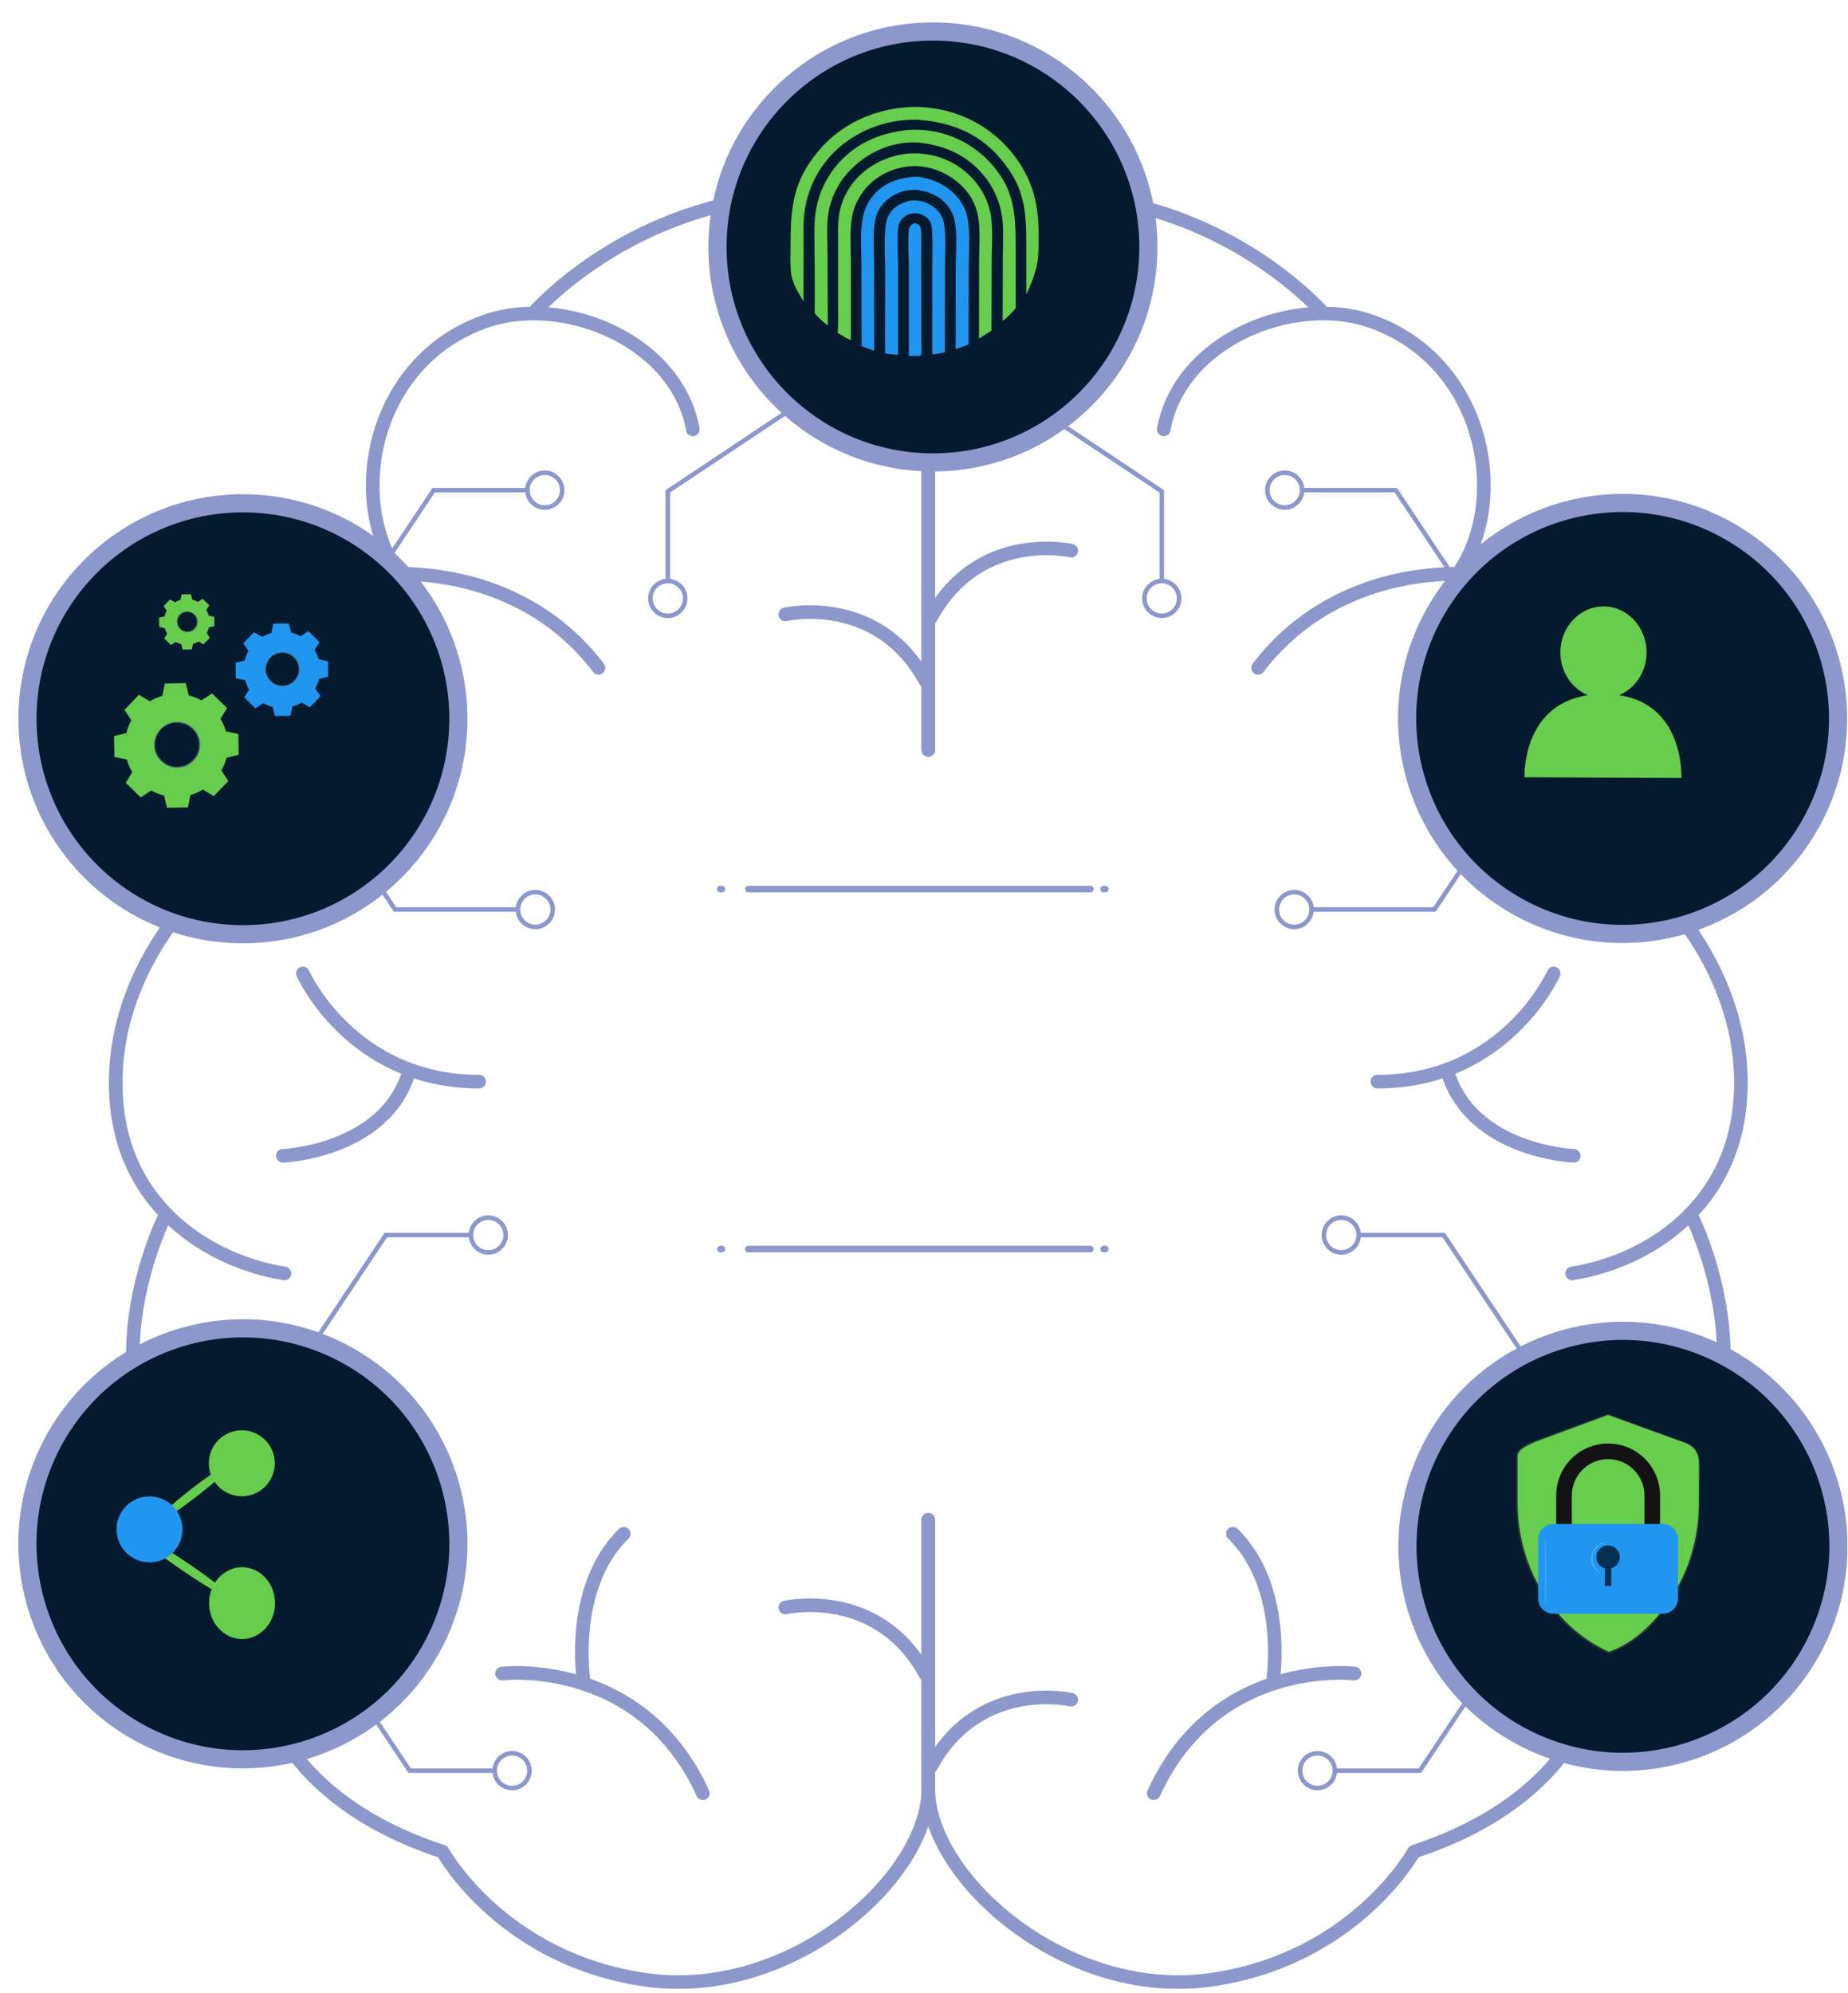 <svg width="395" height="426" viewBox="0 0 395 426" fill="none" xmlns="http://www.w3.org/2000/svg">
<g clip-path="url(#clip0_1292_16963)">
<path d="M116.508 206.688H119.282V220.561H116.508V206.688Z" fill="white"/>
<path d="M122.164 219.678C121.388 218.892 121 217.748 121 216.234V214.896C121 213.411 121.369 212.267 122.096 211.471C122.824 210.676 123.862 210.278 125.21 210.278H125.598C126.695 210.278 127.529 210.637 128.101 211.345L127.985 209.929V206.688H130.662V216.234C130.662 217.748 130.274 218.892 129.498 219.678C128.722 220.464 127.568 220.852 126.025 220.852H125.637C124.095 220.852 122.94 220.464 122.164 219.678ZM125.676 218.369H126.006C127.325 218.369 127.985 217.68 127.985 216.293V214.837C127.985 213.47 127.325 212.781 126.006 212.781H125.676C124.357 212.781 123.697 213.47 123.697 214.837V216.293C123.697 217.68 124.357 218.369 125.676 218.369Z" fill="white"/>
<path d="M133.035 219.679C132.259 218.893 131.871 217.748 131.871 216.235V214.896C131.871 213.383 132.259 212.238 133.035 211.452C133.811 210.666 134.966 210.278 136.508 210.278H136.722C138.264 210.278 139.419 210.666 140.195 211.452C140.971 212.238 141.359 213.383 141.359 214.896V216.584H134.529C134.568 217.865 135.218 218.505 136.489 218.505H136.741C137.207 218.505 137.585 218.427 137.876 218.262C138.167 218.097 138.381 217.855 138.526 217.515H141.262C140.845 219.737 139.331 220.852 136.722 220.852H136.508C134.966 220.852 133.811 220.464 133.035 219.679ZM138.739 214.605C138.73 213.936 138.555 213.431 138.225 213.111C137.895 212.791 137.41 212.626 136.76 212.626H136.489C135.839 212.626 135.354 212.791 135.034 213.111C134.714 213.431 134.539 213.936 134.529 214.605H138.739Z" fill="white"/>
<path d="M147.068 210.278H147.475C150.454 210.278 151.938 211.782 151.938 214.78V220.561H149.26V214.818C149.26 213.509 148.63 212.859 147.378 212.859H147.165C145.914 212.859 145.283 213.509 145.283 214.818V220.561H142.605V214.78C142.605 211.782 144.09 210.278 147.068 210.278Z" fill="white"/>
<path d="M156.01 208.396V210.57H158.784V212.956H156.01V216.351C156.01 217.06 156.194 217.545 156.572 217.787C156.951 218.03 157.465 218.156 158.124 218.156H158.997V220.562H157.698C154.787 220.562 153.332 219.213 153.332 216.526V208.396H156.01Z" fill="white"/>
<path d="M160.047 206.611H162.724V209.211H160.047V206.611ZM160.047 210.569H162.724V220.561H160.047V210.569Z" fill="white"/>
<path d="M166.838 208.396V210.57H169.612V212.956H166.838V216.351C166.838 217.06 167.022 217.545 167.4 217.787C167.779 218.03 168.293 218.156 168.952 218.156H169.826V220.562H168.526C165.615 220.562 164.16 219.213 164.16 216.526V208.396H166.838Z" fill="white"/>
<path d="M170.932 222.308H172.29C172.96 222.308 173.484 221.929 173.862 221.163L174.308 220.173L170.137 210.569H173.086L174.793 214.702L175.725 217.302L176.675 214.702L178.363 210.569H181.312L176.966 220.561C176.607 221.425 176.239 222.152 175.87 222.744C175.501 223.336 175.036 223.811 174.483 224.18C173.93 224.549 173.251 224.733 172.465 224.733H170.932V222.308Z" fill="white"/>
<path d="M186.008 216.798C185.998 216.682 185.988 216.478 185.988 216.197H188.821C188.821 216.973 189.034 217.506 189.471 217.787C189.908 218.069 190.577 218.214 191.479 218.214H192.178C192.963 218.214 193.545 218.079 193.914 217.817C194.283 217.555 194.467 217.186 194.467 216.72C194.467 216.294 194.331 215.964 194.06 215.731C193.788 215.498 193.371 215.314 192.798 215.188L190.102 214.547C189.209 214.344 188.501 214.12 187.977 213.897C187.453 213.674 187.007 213.296 186.638 212.772C186.27 212.248 186.085 211.511 186.085 210.55C186.085 209.231 186.522 208.213 187.395 207.485C188.268 206.757 189.597 206.398 191.382 206.398H191.751C193.41 206.398 194.661 206.738 195.524 207.417C196.388 208.096 196.873 209.105 196.989 210.434C196.999 210.56 197.009 210.774 197.009 211.055H194.176C194.176 210.279 193.972 209.745 193.575 209.445C193.177 209.144 192.517 208.998 191.595 208.998H191.266C189.704 208.998 188.918 209.493 188.918 210.492C188.918 210.919 189.064 211.249 189.345 211.482C189.626 211.715 190.034 211.899 190.567 212.025L193.245 212.704C194.127 212.927 194.836 213.15 195.369 213.383C195.903 213.616 196.359 213.994 196.737 214.528C197.115 215.061 197.3 215.779 197.3 216.701C197.3 217.982 196.853 218.99 195.951 219.737C195.049 220.484 193.739 220.853 192.003 220.853H191.266C187.996 220.853 186.24 219.505 186.008 216.798Z" fill="white"/>
<path d="M199.375 219.679C198.599 218.893 198.211 217.748 198.211 216.235V214.896C198.211 213.383 198.599 212.238 199.375 211.452C200.151 210.666 201.306 210.278 202.848 210.278H203.061C204.604 210.278 205.758 210.666 206.534 211.452C207.311 212.238 207.699 213.383 207.699 214.896V216.584H200.869C200.908 217.865 201.558 218.505 202.829 218.505H203.081C203.547 218.505 203.925 218.427 204.216 218.262C204.507 218.097 204.72 217.855 204.866 217.515H207.602C207.184 219.737 205.671 220.852 203.061 220.852H202.848C201.306 220.852 200.151 220.464 199.375 219.679ZM205.079 214.605C205.07 213.936 204.895 213.431 204.565 213.111C204.235 212.791 203.75 212.626 203.1 212.626H202.829C202.179 212.626 201.694 212.791 201.373 213.111C201.053 213.431 200.879 213.936 200.869 214.605H205.079Z" fill="white"/>
<path d="M209.93 219.679C209.154 218.893 208.766 217.748 208.766 216.235V214.896C208.766 213.383 209.154 212.238 209.93 211.452C210.706 210.666 211.851 210.278 213.364 210.278H213.636C215.081 210.278 216.197 210.647 216.963 211.375C217.729 212.102 218.147 213.169 218.214 214.566H215.518C215.411 213.373 214.771 212.781 213.597 212.781H213.383C212.103 212.781 211.463 213.47 211.463 214.838V216.293C211.463 217.68 212.103 218.369 213.383 218.369H213.597C214.266 218.369 214.751 218.185 215.052 217.826C215.353 217.467 215.498 217.04 215.498 216.565H218.214C218.147 217.962 217.729 219.029 216.963 219.756C216.197 220.484 215.081 220.852 213.636 220.852H213.364C211.851 220.852 210.706 220.464 209.93 219.679Z" fill="white"/>
<path d="M219.398 216.351V210.569H222.076V216.312C222.076 217.622 222.677 218.272 223.88 218.272H224.094C225.297 218.272 225.898 217.622 225.898 216.312V210.569H228.576V216.351C228.576 219.349 227.072 220.852 224.074 220.852H223.9C220.902 220.852 219.398 219.349 219.398 216.351Z" fill="white"/>
<path d="M236.104 213.072H234.629C234.057 213.072 233.591 213.276 233.213 213.674C232.834 214.071 232.65 214.595 232.65 215.226V220.561H229.973V214.954C229.973 213.518 230.37 212.432 231.166 211.685C231.961 210.938 233.096 210.569 234.571 210.569H236.104V213.072Z" fill="white"/>
<path d="M237.266 206.611H239.943V209.211H237.266V206.611ZM237.266 210.569H239.943V220.561H237.266V210.569Z" fill="white"/>
<path d="M244.06 208.396V210.57H246.835V212.956H244.06V216.351C244.06 217.06 244.245 217.545 244.623 217.787C245.001 218.03 245.515 218.156 246.175 218.156H247.048V220.562H245.748C242.838 220.562 241.383 219.213 241.383 216.526V208.396H244.06Z" fill="white"/>
<path d="M248.151 222.308H249.509C250.178 222.308 250.702 221.929 251.081 221.163L251.527 220.173L247.355 210.569H250.305L252.012 214.702L252.943 217.302L253.894 214.702L255.582 210.569H258.531L254.185 220.561C253.826 221.425 253.457 222.152 253.089 222.744C252.72 223.336 252.255 223.811 251.702 224.18C251.149 224.549 250.47 224.733 249.684 224.733H248.151V222.308Z" fill="white"/>
<path d="M264.878 220.319C264.247 219.979 263.762 219.504 263.422 218.912C263.083 218.321 262.918 217.641 262.918 216.894V216.293C262.918 215.633 263.102 215.022 263.461 214.469C263.82 213.916 264.296 213.509 264.878 213.266C264.451 212.966 264.102 212.587 263.84 212.112C263.578 211.637 263.442 211.113 263.442 210.531V210.007C263.442 208.872 263.81 207.969 264.548 207.31C265.285 206.65 266.284 206.32 267.555 206.32H268.7C269.427 206.32 270.087 206.466 270.679 206.747C271.271 207.028 271.746 207.436 272.085 207.969C272.425 208.503 272.6 209.124 272.6 209.852H269.845C269.757 209.551 269.592 209.308 269.369 209.124C269.146 208.94 268.777 208.843 268.273 208.843H267.827C267.254 208.843 266.837 208.959 266.566 209.202C266.294 209.444 266.158 209.813 266.158 210.317V210.763C266.158 211.763 266.711 212.257 267.807 212.257H269.98V211.268H272.697V212.257H274.055V214.663H272.697V215.924C272.697 216.662 272.891 217.215 273.288 217.574C273.686 217.932 274.113 218.117 274.579 218.117H275.083V220.561H274.191C273.638 220.561 273.114 220.445 272.638 220.203C272.163 219.96 271.785 219.62 271.513 219.184C271.203 219.727 270.795 220.135 270.281 220.416C269.767 220.697 269.098 220.833 268.254 220.833H267.109C266.255 220.833 265.508 220.658 264.878 220.319ZM266.11 217.874C266.43 218.165 266.837 218.311 267.342 218.311H268.273C268.777 218.311 269.224 218.127 269.602 217.748C269.98 217.37 270.174 216.827 270.174 216.118V214.663H267.342C266.837 214.663 266.43 214.809 266.11 215.1C265.789 215.391 265.634 215.759 265.634 216.215V216.739C265.634 217.205 265.789 217.583 266.11 217.874Z" fill="white"/>
<path d="M108.572 229.972H111.56L117.071 243.844H114.063L112.977 241.05H107.117L106.031 243.844H103.023L108.572 229.972ZM112.142 238.489L110.066 233.057L107.99 238.489H112.142Z" fill="white"/>
<path d="M118.457 242.961C117.681 242.175 117.293 241.03 117.293 239.517V238.178C117.293 236.665 117.681 235.52 118.457 234.734C119.233 233.949 120.378 233.561 121.891 233.561H122.163C123.608 233.561 124.724 233.929 125.49 234.657C126.257 235.384 126.674 236.451 126.742 237.848H124.045C123.938 236.655 123.298 236.063 122.124 236.063H121.911C120.63 236.063 119.99 236.752 119.99 238.12V239.575C119.99 240.962 120.63 241.651 121.911 241.651H122.124C122.793 241.651 123.279 241.467 123.579 241.108C123.88 240.749 124.026 240.322 124.026 239.847H126.742C126.674 241.244 126.257 242.311 125.49 243.038C124.724 243.766 123.608 244.135 122.163 244.135H121.891C120.378 244.135 119.233 243.747 118.457 242.961Z" fill="white"/>
<path d="M128.914 242.961C128.138 242.175 127.75 241.03 127.75 239.517V238.178C127.75 236.665 128.138 235.52 128.914 234.734C129.69 233.949 130.835 233.561 132.348 233.561H132.62C134.065 233.561 135.181 233.929 135.947 234.657C136.714 235.384 137.131 236.451 137.199 237.848H134.502C134.395 236.655 133.755 236.063 132.581 236.063H132.368C131.087 236.063 130.447 236.752 130.447 238.12V239.575C130.447 240.962 131.087 241.651 132.368 241.651H132.581C133.251 241.651 133.736 241.467 134.036 241.108C134.337 240.749 134.483 240.322 134.483 239.847H137.199C137.131 241.244 136.714 242.311 135.947 243.038C135.181 243.766 134.065 244.135 132.62 244.135H132.348C130.835 244.135 129.69 243.747 128.914 242.961Z" fill="white"/>
<path d="M139.383 242.961C138.607 242.175 138.219 241.03 138.219 239.517V238.178C138.219 236.665 138.607 235.52 139.383 234.734C140.159 233.949 141.313 233.561 142.856 233.561H143.069C144.612 233.561 145.766 233.949 146.542 234.734C147.318 235.52 147.706 236.665 147.706 238.178V239.866H140.877C140.916 241.147 141.566 241.787 142.836 241.787H143.089C143.554 241.787 143.933 241.709 144.224 241.545C144.515 241.38 144.728 241.137 144.874 240.798H147.609C147.192 243.019 145.679 244.135 143.069 244.135H142.856C141.313 244.135 140.159 243.747 139.383 242.961ZM145.087 237.887C145.077 237.218 144.903 236.713 144.573 236.393C144.243 236.073 143.758 235.908 143.108 235.908H142.836C142.186 235.908 141.701 236.073 141.381 236.393C141.061 236.713 140.887 237.218 140.877 237.887H145.087Z" fill="white"/>
<path d="M150.287 243.679C149.685 243.378 149.229 242.961 148.919 242.427C148.608 241.894 148.453 241.312 148.453 240.662H151.15C151.15 241.011 151.247 241.283 151.451 241.486C151.654 241.69 152.052 241.787 152.644 241.787H153.323C153.866 241.787 154.254 241.729 154.487 241.603C154.72 241.477 154.836 241.283 154.836 241.011C154.836 240.778 154.759 240.594 154.594 240.458C154.429 240.322 154.186 240.225 153.847 240.157C152.654 239.895 151.858 239.73 151.441 239.653C150.51 239.449 149.802 239.119 149.326 238.663C148.851 238.207 148.608 237.528 148.608 236.607C148.608 235.627 148.958 234.87 149.656 234.346C150.355 233.822 151.354 233.561 152.663 233.561H153.401C154.245 233.561 154.963 233.716 155.574 234.016C156.185 234.317 156.641 234.734 156.951 235.249C157.262 235.763 157.417 236.345 157.417 236.975H154.72C154.72 236.636 154.623 236.374 154.419 236.19C154.216 236.005 153.818 235.908 153.226 235.908H152.819C152.266 235.908 151.868 235.966 151.645 236.093C151.422 236.219 151.305 236.413 151.305 236.684C151.305 236.917 151.383 237.101 151.538 237.247C151.693 237.392 151.936 237.489 152.275 237.557L154.701 238.062C155.632 238.266 156.34 238.595 156.815 239.051C157.291 239.507 157.533 240.186 157.533 241.108C157.533 242.088 157.184 242.844 156.486 243.359C155.787 243.873 154.788 244.135 153.478 244.135H152.469C151.616 244.135 150.888 243.979 150.287 243.679Z" fill="white"/>
<path d="M159.986 243.679C159.384 243.378 158.928 242.961 158.618 242.427C158.308 241.894 158.152 241.312 158.152 240.662H160.849C160.849 241.011 160.946 241.283 161.15 241.486C161.354 241.69 161.751 241.787 162.343 241.787H163.022C163.566 241.787 163.954 241.729 164.186 241.603C164.419 241.477 164.536 241.283 164.536 241.011C164.536 240.778 164.458 240.594 164.293 240.458C164.128 240.322 163.886 240.225 163.546 240.157C162.353 239.895 161.557 239.73 161.14 239.653C160.209 239.449 159.501 239.119 159.025 238.663C158.55 238.207 158.308 237.528 158.308 236.607C158.308 235.627 158.657 234.87 159.355 234.346C160.054 233.822 161.053 233.561 162.363 233.561H163.1C163.944 233.561 164.662 233.716 165.273 234.016C165.884 234.317 166.34 234.734 166.65 235.249C166.961 235.763 167.116 236.345 167.116 236.975H164.419C164.419 236.636 164.322 236.374 164.118 236.19C163.915 236.005 163.517 235.908 162.925 235.908H162.518C161.965 235.908 161.567 235.966 161.344 236.093C161.121 236.219 161.004 236.413 161.004 236.684C161.004 236.917 161.082 237.101 161.237 237.247C161.392 237.392 161.635 237.489 161.975 237.557L164.4 238.062C165.331 238.266 166.039 238.595 166.515 239.051C166.99 239.507 167.233 240.186 167.233 241.108C167.233 242.088 166.883 242.844 166.185 243.359C165.486 243.873 164.487 244.135 163.177 244.135H162.169C161.315 244.135 160.587 243.979 159.986 243.679Z" fill="white"/>
<path d="M172.977 229.972H175.751L179.185 235.288L180.214 237.034L181.222 235.288L184.657 229.972H187.431V243.844H184.657V236.277L184.715 234.609L181.203 240.216H179.205L175.693 234.609L175.751 236.258V243.844H172.977V229.972Z" fill="white"/>
<path d="M190.003 243.233C189.324 242.631 188.984 241.836 188.984 240.856C188.984 239.876 189.324 239.11 190.003 238.537C190.682 237.965 191.575 237.674 192.671 237.674H195.62V237.208C195.62 236.81 195.474 236.481 195.183 236.238C194.892 235.996 194.524 235.869 194.087 235.869H193.602C193.185 235.869 192.836 235.976 192.554 236.19C192.273 236.403 192.098 236.675 192.05 236.995H189.314C189.499 235.831 189.974 234.967 190.75 234.405C191.526 233.842 192.506 233.561 193.699 233.561H193.874C195.319 233.561 196.415 233.929 197.143 234.657C197.871 235.384 198.239 236.451 198.239 237.848V240.274C198.239 240.768 198.288 241.098 198.394 241.283C198.501 241.467 198.676 241.554 198.918 241.554H199.384V243.844H198.026C197.027 243.844 196.367 243.427 196.027 242.583C195.804 243.097 195.465 243.485 194.999 243.747C194.533 244.009 194 244.135 193.389 244.135H192.671C191.575 244.135 190.682 243.834 190.003 243.233ZM192.157 241.651C192.419 241.855 192.777 241.962 193.233 241.962H193.641C194.233 241.962 194.718 241.826 195.077 241.545C195.436 241.263 195.62 240.817 195.62 240.196V239.595H193.233C192.777 239.595 192.419 239.701 192.157 239.915C191.895 240.128 191.759 240.419 191.759 240.778C191.759 241.137 191.895 241.448 192.157 241.651Z" fill="white"/>
<path d="M204.837 233.561H205.245C208.223 233.561 209.707 235.064 209.707 238.062V243.844H207.03V238.101C207.03 236.791 206.399 236.141 205.148 236.141H204.935C203.683 236.141 203.052 236.791 203.052 238.101V243.844H200.375V238.062C200.375 235.064 201.859 233.561 204.837 233.561Z" fill="white"/>
<path d="M211.909 243.233C211.23 242.631 210.891 241.836 210.891 240.856C210.891 239.876 211.23 239.11 211.909 238.537C212.588 237.965 213.481 237.674 214.577 237.674H217.526V237.208C217.526 236.81 217.381 236.481 217.09 236.238C216.799 235.996 216.43 235.869 215.993 235.869H215.508C215.091 235.869 214.742 235.976 214.461 236.19C214.179 236.403 214.005 236.675 213.956 236.995H211.22C211.405 235.831 211.88 234.967 212.656 234.405C213.432 233.842 214.412 233.561 215.605 233.561H215.78C217.225 233.561 218.322 233.929 219.049 234.657C219.777 235.384 220.145 236.451 220.145 237.848V240.274C220.145 240.768 220.194 241.098 220.301 241.283C220.407 241.467 220.582 241.554 220.825 241.554H221.29V243.844H219.932C218.933 243.844 218.273 243.427 217.934 242.583C217.71 243.097 217.371 243.485 216.905 243.747C216.44 244.009 215.906 244.135 215.295 244.135H214.577C213.481 244.135 212.588 243.834 211.909 243.233ZM214.063 241.651C214.325 241.855 214.684 241.962 215.14 241.962H215.547C216.139 241.962 216.624 241.826 216.983 241.545C217.342 241.263 217.526 240.817 217.526 240.196V239.595H215.14C214.684 239.595 214.325 239.701 214.063 239.915C213.801 240.128 213.665 240.419 213.665 240.778C213.665 241.137 213.801 241.448 214.063 241.651Z" fill="white"/>
<path d="M222.626 247.53C221.996 246.957 221.676 246.22 221.676 245.318V244.988H224.373V245.163C224.373 245.434 224.47 245.667 224.673 245.861C224.877 246.055 225.12 246.152 225.401 246.152H228.137C228.447 246.152 228.699 246.065 228.893 245.9C229.087 245.735 229.184 245.502 229.184 245.221C229.184 244.939 229.087 244.707 228.893 244.542C228.699 244.377 228.447 244.29 228.137 244.29H224.47C223.82 244.29 223.315 244.115 222.937 243.775C222.559 243.436 222.374 243.009 222.374 242.504C222.374 241.952 222.588 241.457 223.015 241.03L223.635 240.39C222.549 239.817 222.006 238.789 222.006 237.285C222.006 236.082 222.365 235.161 223.082 234.521C223.8 233.88 224.887 233.56 226.352 233.56H227.128C228.253 233.56 229.155 233.754 229.825 234.142L230.95 233.056L232.328 234.472L231.144 235.617C231.348 236.082 231.454 236.635 231.454 237.285C231.454 239.72 230.009 240.933 227.128 240.933H226.352C226.109 240.933 225.935 240.933 225.828 240.914L225.246 241.457C225.158 241.534 225.11 241.622 225.11 241.728C225.11 241.816 225.149 241.893 225.217 241.961C225.285 242.029 225.372 242.058 225.479 242.058H228.544C229.543 242.058 230.349 242.349 230.96 242.922C231.571 243.494 231.881 244.26 231.881 245.201C231.881 246.142 231.571 246.899 230.95 247.491C230.329 248.083 229.524 248.383 228.544 248.383H225.032C224.062 248.383 223.257 248.102 222.626 247.53ZM226.332 238.702H227.147C228.224 238.702 228.758 238.217 228.758 237.247C228.758 236.276 228.224 235.811 227.147 235.811H226.332C225.246 235.811 224.703 236.286 224.703 237.247C224.703 238.207 225.246 238.702 226.332 238.702Z" fill="white"/>
<path d="M233.727 242.961C232.951 242.175 232.562 241.03 232.562 239.517V238.178C232.562 236.665 232.951 235.52 233.727 234.734C234.503 233.949 235.657 233.561 237.2 233.561H237.413C238.956 233.561 240.11 233.949 240.886 234.734C241.662 235.52 242.05 236.665 242.05 238.178V239.866H235.221C235.259 241.147 235.909 241.787 237.18 241.787H237.432C237.898 241.787 238.276 241.709 238.567 241.545C238.858 241.38 239.072 241.137 239.217 240.798H241.953C241.536 243.019 240.023 244.135 237.413 244.135H237.2C235.657 244.135 234.503 243.747 233.727 242.961ZM239.431 237.887C239.421 237.218 239.247 236.713 238.917 236.393C238.587 236.073 238.102 235.908 237.452 235.908H237.18C236.53 235.908 236.045 236.073 235.725 236.393C235.405 236.713 235.23 237.218 235.221 237.887H239.431Z" fill="white"/>
<path d="M244.379 234.696C245.107 233.939 246.174 233.561 247.6 233.561H247.658C248.551 233.561 249.269 233.716 249.822 234.026C250.375 234.337 250.772 234.734 251.034 235.229C251.296 234.734 251.694 234.337 252.247 234.026C252.8 233.716 253.508 233.561 254.391 233.561H254.469C255.895 233.561 256.962 233.939 257.689 234.696C258.417 235.452 258.776 236.578 258.776 238.062V243.844H256.098V238.12C256.098 237.489 255.943 237.004 255.642 236.665C255.342 236.325 254.886 236.16 254.294 236.16H254.178C252.975 236.16 252.373 236.81 252.373 238.12V243.844H249.696V238.12C249.696 237.47 249.54 236.985 249.24 236.655C248.939 236.325 248.483 236.16 247.891 236.16H247.775C246.572 236.16 245.97 236.81 245.97 238.12V243.844H243.293V238.062C243.293 236.578 243.652 235.452 244.379 234.696Z" fill="white"/>
<path d="M261.16 242.961C260.384 242.175 259.996 241.03 259.996 239.517V238.178C259.996 236.665 260.384 235.52 261.16 234.734C261.936 233.949 263.091 233.561 264.633 233.561H264.847C266.389 233.561 267.544 233.949 268.32 234.734C269.096 235.52 269.484 236.665 269.484 238.178V239.866H262.654C262.693 241.147 263.343 241.787 264.614 241.787H264.866C265.332 241.787 265.71 241.709 266.001 241.545C266.292 241.38 266.505 241.137 266.651 240.798H269.387C268.97 243.019 267.456 244.135 264.847 244.135H264.633C263.091 244.135 261.936 243.747 261.16 242.961ZM266.864 237.887C266.855 237.218 266.68 236.713 266.35 236.393C266.02 236.073 265.535 235.908 264.885 235.908H264.614C263.964 235.908 263.479 236.073 263.159 236.393C262.838 236.713 262.664 237.218 262.654 237.887H266.864Z" fill="white"/>
<path d="M275.189 233.561H275.596C278.575 233.561 280.059 235.064 280.059 238.062V243.844H277.381V238.101C277.381 236.791 276.751 236.141 275.499 236.141H275.286C274.035 236.141 273.404 236.791 273.404 238.101V243.844H270.727V238.062C270.727 235.064 272.211 233.561 275.189 233.561Z" fill="white"/>
<path d="M284.131 231.679V233.852H286.905V236.238H284.131V239.634C284.131 240.342 284.315 240.827 284.693 241.069C285.072 241.312 285.586 241.438 286.245 241.438H287.119V243.844H285.819C282.908 243.844 281.453 242.495 281.453 239.808V231.679H284.131Z" fill="white"/>
<path d="M63.469 292.477L82.473 263.966H100.653" stroke="#8C98CC" stroke-width="0.97" stroke-linecap="round" stroke-linejoin="round"/>
<path d="M108.083 263.966C108.083 266.022 106.415 267.681 104.368 267.681C102.321 267.681 100.652 266.012 100.652 263.966C100.652 261.919 102.321 260.25 104.368 260.25C106.415 260.25 108.083 261.919 108.083 263.966Z" stroke="#8C98CC" stroke-width="0.97" stroke-linecap="round" stroke-linejoin="round"/>
<path d="M327.587 292.477L308.582 263.966H290.402" stroke="#8C98CC" stroke-width="0.97" stroke-linecap="round" stroke-linejoin="round"/>
<path d="M282.973 263.966C282.973 266.022 284.641 267.681 286.688 267.681C288.735 267.681 290.404 266.012 290.404 263.966C290.404 261.919 288.735 260.25 286.688 260.25C284.641 260.25 282.973 261.919 282.973 263.966Z" stroke="#8C98CC" stroke-width="0.97" stroke-linecap="round" stroke-linejoin="round"/>
<path d="M322.505 349.937L303.5 378.448H285.32" stroke="#8C98CC" stroke-width="0.97" stroke-linecap="round" stroke-linejoin="round"/>
<path d="M277.891 378.448C277.891 376.391 279.559 374.732 281.606 374.732C283.653 374.732 285.322 376.401 285.322 378.448C285.322 380.495 283.653 382.163 281.606 382.163C279.559 382.163 277.891 380.495 277.891 378.448Z" stroke="#8C98CC" stroke-width="0.97" stroke-linecap="round" stroke-linejoin="round"/>
<path d="M68.555 349.937L87.559 378.448H105.739" stroke="#8C98CC" stroke-width="0.97" stroke-linecap="round" stroke-linejoin="round"/>
<path d="M113.169 378.448C113.169 376.391 111.501 374.732 109.454 374.732C107.407 374.732 105.738 376.401 105.738 378.448C105.738 380.495 107.407 382.163 109.454 382.163C111.501 382.163 113.169 380.495 113.169 378.448Z" stroke="#8C98CC" stroke-width="0.97" stroke-linecap="round" stroke-linejoin="round"/>
<path d="M65.445 165.886L84.45 194.397H110.701" stroke="#8C98CC" stroke-width="0.97" stroke-linecap="round" stroke-linejoin="round"/>
<path d="M118.142 194.397C118.142 192.341 116.473 190.682 114.426 190.682C112.38 190.682 110.711 192.35 110.711 194.397C110.711 196.444 112.38 198.113 114.426 198.113C116.473 198.113 118.142 196.444 118.142 194.397Z" stroke="#8C98CC" stroke-width="0.97" stroke-linecap="round" stroke-linejoin="round"/>
<path d="M325.611 165.886L306.607 194.397H280.355" stroke="#8C98CC" stroke-width="0.97" stroke-linecap="round" stroke-linejoin="round"/>
<path d="M272.914 194.397C272.914 192.341 274.583 190.682 276.63 190.682C278.677 190.682 280.345 192.35 280.345 194.397C280.345 196.444 278.677 198.113 276.63 198.113C274.583 198.113 272.914 196.444 272.914 194.397Z" stroke="#8C98CC" stroke-width="0.97" stroke-linecap="round" stroke-linejoin="round"/>
<path d="M317.342 133.262L298.338 104.751H278.324" stroke="#8C98CC" stroke-width="0.97" stroke-linecap="round" stroke-linejoin="round"/>
<path d="M270.933 104.169C270.544 106.681 272.679 108.816 275.191 108.428C276.753 108.185 278.034 106.905 278.276 105.343C278.664 102.83 276.53 100.696 274.017 101.084C272.456 101.326 271.175 102.607 270.933 104.169Z" stroke="#8C98CC" stroke-width="0.97" stroke-linecap="round" stroke-linejoin="round"/>
<path d="M73.707 133.262L92.711 104.751H112.725" stroke="#8C98CC" stroke-width="0.97" stroke-linecap="round" stroke-linejoin="round"/>
<path d="M120.116 104.169C120.504 106.681 118.37 108.816 115.857 108.428C114.295 108.185 113.015 106.905 112.772 105.343C112.384 102.83 114.519 100.696 117.031 101.084C118.593 101.326 119.874 102.607 120.116 104.169Z" stroke="#8C98CC" stroke-width="0.97" stroke-linecap="round" stroke-linejoin="round"/>
<path d="M219.812 86.018L248.324 105.022V124.172" stroke="#8C98CC" stroke-width="0.97" stroke-linecap="round" stroke-linejoin="round"/>
<path d="M248.321 131.613C246.264 131.613 244.605 129.944 244.605 127.897C244.605 125.85 246.274 124.182 248.321 124.182C250.368 124.182 252.036 125.85 252.036 127.897C252.036 129.944 250.368 131.613 248.321 131.613Z" stroke="#8C98CC" stroke-width="0.97" stroke-linecap="round" stroke-linejoin="round"/>
<path d="M171.25 86.018L142.738 105.022V124.172" stroke="#8C98CC" stroke-width="0.97" stroke-linecap="round" stroke-linejoin="round"/>
<path d="M142.739 131.613C144.796 131.613 146.454 129.944 146.454 127.897C146.454 125.85 144.786 124.182 142.739 124.182C140.692 124.182 139.023 125.85 139.023 127.897C139.023 129.944 140.692 131.613 142.739 131.613Z" stroke="#8C98CC" stroke-width="0.97" stroke-linecap="round" stroke-linejoin="round"/>
<g filter="url(#filter0_d_1292_16963)">
<path d="M195.509 157.36V59.767C195.509 51.23 182.451 35.02 155.269 40.142C127.339 45.41 111.43 63.648 111.43 63.648" stroke="#8C98CC" stroke-width="2.91" stroke-linecap="round" stroke-linejoin="round"/>
<path d="M145.182 88.871C141.719 69.798 117.641 60.165 101.343 65.598C77.371 73.591 71.163 102.336 81.698 118.828" stroke="#8C98CC" stroke-width="2.91" stroke-linecap="round" stroke-linejoin="round"/>
<path d="M125.02 139.83C115.678 127.5 100.709 119.71 81.754 119.71C48.586 119.71 26.467 156.37 42.765 184.3C42.765 184.3 21.82 201.762 21.82 228.527C21.82 255.292 42.765 266.933 57.899 269.262" stroke="#8C98CC" stroke-width="2.91" stroke-linecap="round" stroke-linejoin="round"/>
<path d="M32.103 257.572C32.103 257.572 8.18 305.854 51.243 326.731C51.243 326.731 37.322 375.013 91.697 392.844C91.697 392.844 104.308 415.894 135.196 420.25C166.075 424.596 195.518 398.5 195.518 379.369V321.919" stroke="#8C98CC" stroke-width="2.91" stroke-linecap="round" stroke-linejoin="round"/>
<path d="M195.508 157.36V59.767C195.508 51.23 208.565 35.02 235.748 40.142C263.677 45.41 279.587 63.648 279.587 63.648" stroke="#8C98CC" stroke-width="2.91" stroke-linecap="round" stroke-linejoin="round"/>
<path d="M245.84 88.871C249.303 69.798 273.381 60.165 289.679 65.598C313.65 73.591 319.859 102.336 309.324 118.828" stroke="#8C98CC" stroke-width="2.91" stroke-linecap="round" stroke-linejoin="round"/>
<path d="M265.996 139.83C275.338 127.5 290.307 119.71 309.263 119.71C342.431 119.71 364.549 156.37 348.251 184.3C348.251 184.3 369.196 201.762 369.196 228.527C369.196 255.292 348.251 266.933 333.118 269.262" stroke="#8C98CC" stroke-width="2.91" stroke-linecap="round" stroke-linejoin="round"/>
<path d="M358.915 257.572C358.915 257.572 382.837 305.854 339.774 326.731C339.774 326.731 353.695 375.013 299.321 392.844C299.321 392.844 286.709 415.894 255.821 420.25C224.943 424.596 195.5 398.5 195.5 379.369V321.919" stroke="#8C98CC" stroke-width="2.91" stroke-linecap="round" stroke-linejoin="round"/>
<path d="M104.402 354.777C104.402 354.777 134.02 351.226 147.33 380.359" stroke="#8C98CC" stroke-width="2.91" stroke-linecap="round" stroke-linejoin="round"/>
<path d="M121.903 356.901C121.903 356.901 118.498 336.539 130.421 324.897" stroke="#8C98CC" stroke-width="2.91" stroke-linecap="round" stroke-linejoin="round"/>
<path d="M286.615 354.777C286.615 354.777 256.997 351.226 243.688 380.359" stroke="#8C98CC" stroke-width="2.91" stroke-linecap="round" stroke-linejoin="round"/>
<path d="M269.127 356.901C269.127 356.901 272.532 336.539 260.609 324.897" stroke="#8C98CC" stroke-width="2.91" stroke-linecap="round" stroke-linejoin="round"/>
<path d="M61.824 205.147C61.824 205.147 72.107 228.275 99.513 228.275" stroke="#8C98CC" stroke-width="2.91" stroke-linecap="round" stroke-linejoin="round"/>
<path d="M57.547 244.125C57.547 244.125 79.394 243.272 84.535 226.14" stroke="#8C98CC" stroke-width="2.91" stroke-linecap="round" stroke-linejoin="round"/>
<path d="M329.177 205.147C329.177 205.147 318.894 228.275 291.488 228.275" stroke="#8C98CC" stroke-width="2.91" stroke-linecap="round" stroke-linejoin="round"/>
<path d="M333.465 244.125C333.465 244.125 311.618 243.272 306.477 226.14" stroke="#8C98CC" stroke-width="2.91" stroke-linecap="round" stroke-linejoin="round"/>
<path d="M164.949 128.402C164.949 128.402 167.869 127.723 172.041 127.965C178.715 128.353 188.61 131.079 194.935 142.682" stroke="#8C98CC" stroke-width="2.91" stroke-linecap="round" stroke-linejoin="round"/>
<path d="M226.06 114.792C226.06 114.792 206.357 110.223 196.074 129.072" stroke="#8C98CC" stroke-width="2.91" stroke-linecap="round" stroke-linejoin="round"/>
<path d="M226.056 360.373C226.056 360.373 206.353 355.804 196.07 374.653" stroke="#8C98CC" stroke-width="2.91" stroke-linecap="round" stroke-linejoin="round"/>
<path d="M164.949 340.671C164.949 340.671 184.652 336.102 194.935 354.951" stroke="#8C98CC" stroke-width="2.91" stroke-linecap="round" stroke-linejoin="round"/>
</g>
<path d="M153.973 190.032H154.322" stroke="#8C98CC" stroke-width="1.407" stroke-linecap="round" stroke-linejoin="round"/>
<path d="M159.949 190.032H233.076" stroke="#8C98CC" stroke-width="1.407" stroke-linecap="round" stroke-linejoin="round"/>
<path d="M235.891 190.032H236.25" stroke="#8C98CC" stroke-width="1.407" stroke-linecap="round" stroke-linejoin="round"/>
<path d="M153.973 266.963H154.322" stroke="#8C98CC" stroke-width="1.407" stroke-linecap="round" stroke-linejoin="round"/>
<path d="M159.949 266.963H233.076" stroke="#8C98CC" stroke-width="1.407" stroke-linecap="round" stroke-linejoin="round"/>
<path d="M235.891 266.963H236.25" stroke="#8C98CC" stroke-width="1.407" stroke-linecap="round" stroke-linejoin="round"/>
<g filter="url(#filter1_d_1292_16963)">
<path d="M195.531 94.953C220.965 94.953 241.582 74.335 241.582 48.902C241.582 23.468 220.965 2.851 195.531 2.851C170.098 2.851 149.48 23.468 149.48 48.902C149.48 74.335 170.098 94.953 195.531 94.953Z" fill="#031A2F"/>
<path d="M195.531 94.953C220.965 94.953 241.582 74.335 241.582 48.902C241.582 23.468 220.965 2.851 195.531 2.851C170.098 2.851 149.48 23.468 149.48 48.902C149.48 74.335 170.098 94.953 195.531 94.953Z" stroke="#8C98CC" stroke-width="3.88" stroke-linecap="round" stroke-linejoin="round"/>
</g>
<g filter="url(#filter2_d_1292_16963)">
<path d="M48.043 195.795C73.476 195.795 94.094 175.178 94.094 149.744C94.094 124.311 73.476 103.693 48.043 103.693C22.61 103.693 1.992 124.311 1.992 149.744C1.992 175.178 22.61 195.795 48.043 195.795Z" fill="#031A2F"/>
<path d="M48.043 195.795C73.476 195.795 94.094 175.178 94.094 149.744C94.094 124.311 73.476 103.693 48.043 103.693C22.61 103.693 1.992 124.311 1.992 149.744C1.992 175.178 22.61 195.795 48.043 195.795Z" stroke="#8C98CC" stroke-width="3.88" stroke-linecap="round" stroke-linejoin="round"/>
</g>
<g filter="url(#filter3_d_1292_16963)">
<path d="M382.344 173.509C395.508 151.748 388.538 123.435 366.776 110.271C345.014 97.108 316.702 104.078 303.538 125.839C290.374 147.601 297.344 175.913 319.106 189.077C340.868 202.241 369.18 195.271 382.344 173.509Z" fill="#031A2F"/>
<path d="M382.344 173.509C395.508 151.748 388.538 123.435 366.776 110.271C345.014 97.108 316.702 104.078 303.538 125.839C290.374 147.601 297.344 175.913 319.106 189.077C340.868 202.241 369.18 195.271 382.344 173.509Z" stroke="#8C98CC" stroke-width="3.88" stroke-linecap="round" stroke-linejoin="round"/>
</g>
<g filter="url(#filter4_d_1292_16963)">
<path d="M385.766 343.745C395.224 320.135 383.751 293.329 360.142 283.872C336.532 274.414 309.726 285.887 300.269 309.496C290.811 333.106 302.284 359.912 325.893 369.369C349.503 378.827 376.309 367.354 385.766 343.745Z" fill="#031A2F"/>
<path d="M385.766 343.745C395.224 320.135 383.751 293.329 360.142 283.872C336.532 274.414 309.726 285.887 300.269 309.496C290.811 333.106 302.284 359.912 325.893 369.369C349.503 378.827 376.309 367.354 385.766 343.745Z" stroke="#8C98CC" stroke-width="3.88" stroke-linecap="round" stroke-linejoin="round"/>
</g>
<g filter="url(#filter5_d_1292_16963)">
<path d="M88.821 347.475C100.635 324.953 91.955 297.117 69.432 285.302C46.91 273.488 19.074 282.168 7.259 304.691C-4.555 327.214 4.125 355.049 26.648 366.864C49.17 378.678 77.006 369.998 88.821 347.475Z" fill="#031A2F"/>
<path d="M88.821 347.475C100.635 324.953 91.955 297.117 69.432 285.302C46.91 273.488 19.074 282.168 7.259 304.691C-4.555 327.214 4.125 355.049 26.648 366.864C49.17 378.678 77.006 369.998 88.821 347.475Z" stroke="#8C98CC" stroke-width="3.88" stroke-linecap="round" stroke-linejoin="round"/>
</g>
<path d="M195.349 47.701C195.802 47.734 196.338 47.899 196.61 48.286C196.792 48.542 196.833 48.839 196.857 49.144C196.981 51.048 196.89 53.018 196.899 54.931L196.923 66.158V72.786C196.923 73.758 197.039 74.814 196.923 75.77C196.651 76.1 196.627 76.05 196.19 76.091H194.253V57.123C194.253 55.45 193.997 50.026 194.318 48.872C194.492 48.254 194.854 48.047 195.365 47.718L195.349 47.701Z" fill="#2096F0"/>
<path d="M194.53 42.894C194.885 42.87 195.247 42.845 195.61 42.853C197.316 42.886 199.056 43.612 200.243 44.84C201.018 45.639 201.529 46.554 201.751 47.651C202.279 50.264 201.974 54.377 201.974 57.139V75.316C201.075 75.505 200.177 75.637 199.278 75.777L199.262 58.235C199.262 55.325 199.419 52.325 199.229 49.423C199.188 48.755 199.114 48.005 198.809 47.395C198.355 46.489 197.498 46.027 196.583 45.689C196.311 45.639 196.039 45.598 195.758 45.582C194.761 45.524 193.689 45.936 192.972 46.637C192.486 47.115 192.115 47.733 192.024 48.409C191.703 50.726 191.958 54.641 191.958 57.139V75.852C191.035 75.777 190.12 75.662 189.188 75.513C189.131 69.842 189.221 64.171 189.213 58.499C189.213 55.26 188.949 51.814 189.263 48.599C189.362 47.585 189.543 46.637 190.087 45.755C191.093 44.106 192.725 43.331 194.53 42.886V42.894Z" fill="#2096F0"/>
<path d="M195.158 37.792C195.241 37.792 195.323 37.784 195.406 37.784C198.538 37.792 201.803 39.252 204.003 41.453C205.281 42.73 206.254 44.338 206.691 46.102C207.457 49.201 207.078 53.521 207.07 56.744L207.054 73.552C206.147 74.006 205.232 74.327 204.259 74.616L204.292 57.28C204.309 54.255 204.63 50.66 204.152 47.693C203.929 46.3 203.443 45.096 202.569 43.992C200.945 41.922 198.588 40.917 196.032 40.595C195.818 40.595 195.603 40.579 195.397 40.579C193.114 40.57 190.781 41.494 189.174 43.126C188.176 44.132 187.418 45.418 187.113 46.811C186.486 49.638 186.824 53.826 186.833 56.802L186.857 74.987C185.967 74.632 185.068 74.294 184.17 73.964L184.137 56.752C184.137 53.488 183.791 49.828 184.401 46.629C184.442 46.407 184.491 46.184 184.541 45.962C184.599 45.739 184.656 45.525 184.722 45.31C184.788 45.096 184.871 44.882 184.953 44.667C185.035 44.453 185.126 44.247 185.217 44.041C185.316 43.835 185.415 43.637 185.522 43.431C185.629 43.233 185.744 43.035 185.868 42.846C185.992 42.656 186.115 42.466 186.255 42.285C186.387 42.104 186.528 41.922 186.676 41.749C188.819 39.194 191.91 38.065 195.15 37.784L195.158 37.792Z" fill="#2096F0"/>
<path d="M194.698 32.797C194.971 32.788 195.234 32.78 195.506 32.78C200.139 32.813 204.277 34.495 207.542 37.8C207.781 38.04 208.012 38.295 208.234 38.551C208.457 38.806 208.671 39.07 208.877 39.342C209.083 39.614 209.281 39.894 209.471 40.175C209.66 40.455 209.833 40.752 210.006 41.04C210.171 41.337 210.336 41.634 210.485 41.947C210.633 42.252 210.773 42.565 210.897 42.878C211.029 43.192 211.144 43.513 211.251 43.835C211.358 44.156 211.457 44.486 211.54 44.816C212.364 47.998 211.977 52.144 211.977 55.441L211.927 70.667C211.053 71.252 210.147 71.796 209.256 72.365L209.273 55.895C209.273 52.754 209.627 48.599 208.927 45.599C208.869 45.351 208.795 45.104 208.72 44.857C208.646 44.609 208.564 44.37 208.473 44.131C208.383 43.892 208.284 43.653 208.176 43.422C208.069 43.192 207.954 42.961 207.838 42.738C207.715 42.516 207.591 42.293 207.459 42.071C207.327 41.856 207.179 41.642 207.031 41.436C206.882 41.23 206.726 41.024 206.569 40.826C206.404 40.628 206.239 40.43 206.066 40.249C205.901 40.076 205.736 39.903 205.563 39.73C205.39 39.565 205.217 39.4 205.036 39.235C204.854 39.078 204.673 38.922 204.483 38.765C204.294 38.617 204.104 38.468 203.906 38.328C203.708 38.188 203.511 38.048 203.313 37.916C203.115 37.784 202.909 37.66 202.703 37.537C202.497 37.413 202.282 37.298 202.068 37.182C201.854 37.067 201.639 36.968 201.417 36.861C201.194 36.762 200.98 36.663 200.757 36.572C200.535 36.482 200.312 36.399 200.081 36.317C199.851 36.234 199.628 36.16 199.397 36.094C199.166 36.028 198.936 35.962 198.697 35.904C198.466 35.847 198.227 35.797 197.988 35.748C197.749 35.707 197.509 35.666 197.279 35.633C197.04 35.599 196.801 35.575 196.561 35.55C196.322 35.525 196.083 35.509 195.844 35.501C195.704 35.501 195.572 35.501 195.432 35.501C195.21 35.501 194.979 35.509 194.756 35.525C194.534 35.542 194.303 35.558 194.08 35.583C193.858 35.608 193.627 35.633 193.404 35.674C193.182 35.707 192.959 35.748 192.737 35.797C192.514 35.839 192.291 35.896 192.077 35.946C191.855 36.003 191.64 36.061 191.426 36.127C191.212 36.193 190.997 36.267 190.783 36.341C190.569 36.416 190.362 36.498 190.148 36.589C189.942 36.679 189.736 36.77 189.53 36.869C189.324 36.968 189.126 37.067 188.92 37.174C188.722 37.281 188.524 37.397 188.326 37.512C188.128 37.627 187.939 37.751 187.749 37.875C187.56 37.998 187.378 38.13 187.197 38.262C187.016 38.394 186.834 38.534 186.661 38.682C186.488 38.823 186.315 38.971 186.15 39.128C185.985 39.276 185.82 39.433 185.655 39.598C184.04 41.238 182.811 43.381 182.267 45.623C181.542 48.649 181.88 53.059 181.88 56.274V72.695C180.866 72.283 179.935 71.706 179.02 71.137C179.3 69.018 179.135 66.727 179.135 64.583V52.243C179.135 49.819 178.995 47.239 179.547 44.865C179.621 44.568 179.695 44.263 179.786 43.967C179.877 43.67 179.976 43.381 180.083 43.084C180.19 42.796 180.306 42.508 180.429 42.227C180.553 41.947 180.685 41.667 180.833 41.395C180.981 41.123 181.13 40.851 181.286 40.587C181.443 40.323 181.616 40.059 181.789 39.804C181.962 39.548 182.144 39.301 182.342 39.053C182.531 38.806 182.729 38.575 182.935 38.345C185.919 35.014 190.28 33.036 194.707 32.78L194.698 32.797Z" fill="#67CD4D"/>
<path d="M193.535 22.938C198.168 22.542 203.031 23.507 207.219 25.477C213.187 28.288 218.232 33.696 220.458 39.919C221.834 43.753 222.024 47.306 221.999 51.328C221.991 53.068 221.999 54.824 221.653 56.538C221.2 58.731 220.326 60.915 219.37 62.927V52.928C219.386 45.063 219.122 40.043 213.698 33.737C209.049 28.337 203.105 26.104 196.164 25.592C195.942 25.592 195.727 25.584 195.505 25.584C189.141 25.568 182.769 28.049 178.243 32.558C178.021 32.781 177.806 33.003 177.6 33.234C177.386 33.465 177.18 33.696 176.982 33.935C176.784 34.174 176.586 34.413 176.397 34.66C176.207 34.907 176.018 35.155 175.844 35.41C175.663 35.666 175.49 35.921 175.317 36.185C175.144 36.449 174.987 36.713 174.822 36.977C174.666 37.249 174.509 37.512 174.369 37.793C174.22 38.065 174.08 38.345 173.948 38.625C173.817 38.906 173.685 39.186 173.561 39.474C173.437 39.763 173.322 40.051 173.215 40.34C173.108 40.628 173 40.925 172.902 41.222C172.803 41.519 172.712 41.815 172.629 42.112C172.547 42.409 172.465 42.714 172.39 43.019C172.316 43.324 172.25 43.629 172.193 43.934C172.135 44.239 172.077 44.544 172.028 44.857C171.978 45.162 171.937 45.475 171.904 45.781C171.665 48.171 171.764 50.661 171.756 53.068L171.731 64.419C170.569 62.44 169.258 60.404 169.052 58.063C168.879 56.077 168.986 53.999 168.986 52.004C168.986 44.066 169.621 38.6 174.954 32.245C179.636 26.664 186.338 23.54 193.527 22.938H193.535Z" fill="#67CD4D"/>
<path d="M193.839 27.793C194.375 27.744 194.936 27.735 195.48 27.735C195.653 27.735 195.834 27.735 196.007 27.735C196.18 27.735 196.362 27.735 196.535 27.752C196.708 27.752 196.889 27.768 197.062 27.777C197.235 27.785 197.417 27.801 197.59 27.818C197.763 27.834 197.944 27.851 198.117 27.867C198.291 27.884 198.472 27.909 198.645 27.933C198.818 27.958 198.991 27.983 199.173 28.016C199.346 28.04 199.519 28.073 199.692 28.106C199.865 28.139 200.038 28.172 200.211 28.213C200.384 28.246 200.558 28.288 200.731 28.329C200.904 28.37 201.077 28.411 201.242 28.461C201.415 28.51 201.58 28.551 201.753 28.601C201.926 28.65 202.091 28.7 202.256 28.758C202.421 28.815 202.594 28.865 202.758 28.922C202.923 28.98 203.088 29.038 203.261 29.104C203.426 29.17 203.591 29.227 203.756 29.293C203.921 29.359 204.086 29.425 204.242 29.499C204.407 29.565 204.564 29.64 204.729 29.714C204.885 29.788 205.05 29.862 205.207 29.945C205.363 30.019 205.52 30.101 205.677 30.184C205.833 30.266 205.99 30.349 206.147 30.431C206.303 30.513 206.452 30.604 206.608 30.695C206.757 30.785 206.913 30.876 207.062 30.967C207.21 31.057 207.358 31.156 207.507 31.255C207.655 31.354 207.803 31.453 207.944 31.552C208.092 31.651 208.232 31.758 208.38 31.857C208.521 31.964 208.669 32.063 208.809 32.17C208.949 32.278 209.089 32.385 209.23 32.5C209.37 32.615 209.502 32.723 209.642 32.838C209.774 32.953 209.914 33.069 210.046 33.184C210.178 33.3 210.309 33.423 210.441 33.539C210.573 33.662 210.697 33.778 210.821 33.901C217.234 40.315 217.102 45.978 217.094 54.353V65.877C216.261 66.9 215.33 67.782 214.316 68.614L214.349 54.84C214.357 51.658 214.645 48.146 213.961 45.03C213.887 44.7 213.805 44.362 213.706 44.032C213.615 43.703 213.508 43.381 213.392 43.052C213.277 42.73 213.162 42.409 213.03 42.095C212.898 41.782 212.758 41.469 212.609 41.156C212.461 40.851 212.304 40.546 212.139 40.241C211.975 39.944 211.801 39.647 211.62 39.358C211.439 39.07 211.249 38.782 211.051 38.51C210.853 38.229 210.647 37.957 210.433 37.693C206.79 33.176 202 31.082 196.337 30.464C195.966 30.447 195.587 30.439 195.216 30.439C190.253 30.431 185.456 32.632 181.977 36.119C181.697 36.391 181.425 36.679 181.161 36.976C180.897 37.273 180.65 37.57 180.411 37.883C180.172 38.196 179.941 38.51 179.718 38.839C179.496 39.169 179.29 39.499 179.1 39.837C178.902 40.175 178.721 40.521 178.548 40.875C178.375 41.23 178.218 41.584 178.07 41.955C177.921 42.318 177.789 42.689 177.666 43.06C177.542 43.431 177.435 43.81 177.336 44.189C176.512 47.445 176.891 51.369 176.891 54.733L176.948 69.587C175.959 68.779 174.912 67.963 174.137 66.941C174.179 62.539 174.137 58.137 174.113 53.735C174.104 50.66 173.882 47.445 174.492 44.42C174.566 44.024 174.657 43.637 174.756 43.249C174.855 42.862 174.97 42.474 175.085 42.095C175.209 41.716 175.341 41.337 175.489 40.966C175.638 40.595 175.794 40.224 175.959 39.861C176.124 39.499 176.305 39.136 176.495 38.782C176.685 38.427 176.882 38.081 177.097 37.735C177.303 37.397 177.525 37.059 177.756 36.729C177.987 36.399 178.226 36.078 178.473 35.764C182.406 30.843 187.714 28.477 193.872 27.793H193.839Z" fill="#67CD4D"/>
<path d="M346.102 148.568C349.507 147.142 351.933 143.621 351.952 139.478C351.971 134.055 347.868 129.632 342.775 129.612C337.691 129.593 333.539 133.968 333.52 139.401C333.501 143.582 335.945 147.142 339.389 148.578C325.206 150.712 325.856 166.127 325.856 166.127L359.393 166.282C359.393 166.282 360.159 150.703 346.102 148.578V148.568Z" fill="#67CD4D"/>
<path d="M359.633 308.142L343.733 302.282L327.989 308.064C325.98 309.034 324.215 309.626 324.215 311.547V321.112C324.215 327.757 325.913 334.335 329.405 340.146C332.344 345.035 336.894 350.07 343.889 353.271C350.33 351.127 355.132 345.413 358.072 340.524C361.564 334.713 363.262 328.136 363.262 321.49V312.885C363.262 310.15 361.845 308.811 359.643 308.151L359.633 308.142Z" fill="#67CD4D"/>
<path d="M359.633 308.142C359.633 308.142 359.992 308.21 360.632 308.481C361.253 308.753 362.252 309.296 362.853 310.538C363.154 311.149 363.309 311.906 363.329 312.721C363.329 313.536 363.339 314.428 363.348 315.379C363.348 317.29 363.358 319.473 363.368 321.898C363.339 326.748 362.359 332.695 359.322 338.593C357.799 341.523 355.82 344.443 353.327 347.111C350.824 349.759 347.71 352.156 343.946 353.446L343.878 353.475L343.81 353.446C338.853 351.224 334.216 347.48 330.791 342.619C326.698 336.915 324.554 330.231 324.127 323.867C324.01 322.276 324.03 320.695 324.03 319.162C324.03 317.62 324.03 316.106 324.03 314.622C324.03 313.875 324.03 313.148 324.03 312.42C324.03 312.051 324.02 311.702 324.039 311.324C324.069 310.945 324.166 310.557 324.369 310.227C324.777 309.558 325.427 309.151 326.038 308.811C326.668 308.472 327.299 308.2 327.91 307.909C333.896 305.726 339.212 303.796 343.674 302.166L343.723 302.146L343.771 302.166C348.748 304.029 352.706 305.503 355.452 306.531C356.79 307.036 357.828 307.434 358.556 307.715C358.886 307.841 359.157 307.948 359.351 308.025C359.526 308.093 359.623 308.142 359.613 308.142C359.613 308.142 359.516 308.122 359.332 308.054C359.128 307.987 358.857 307.89 358.527 307.773C357.789 307.511 356.742 307.133 355.393 306.658C352.638 305.658 348.661 304.213 343.665 302.399H343.752C339.299 304.048 333.993 306.008 328.017 308.219H328.036C327.425 308.51 326.785 308.792 326.183 309.112C325.582 309.442 324.99 309.83 324.66 310.392C324.311 310.965 324.379 311.673 324.379 312.41C324.379 313.138 324.379 313.875 324.379 314.612C324.379 316.097 324.379 317.61 324.379 319.152C324.379 320.695 324.36 322.257 324.486 323.828C324.913 330.124 327.047 336.731 331.092 342.367C334.478 347.169 339.057 350.865 343.946 353.067H343.801C347.487 351.806 350.562 349.459 353.036 346.849C355.51 344.21 357.479 341.329 358.992 338.429C362.019 332.598 363.028 326.7 363.096 321.878C363.106 319.453 363.115 317.27 363.135 315.359C363.106 313.458 363.319 311.78 362.708 310.577C362.155 309.364 361.185 308.821 360.583 308.53C360.273 308.375 360.021 308.287 359.856 308.229C359.691 308.171 359.604 308.132 359.604 308.132L359.633 308.142Z" fill="#263238"/>
<path d="M354.829 337.8H351.492V319.62C351.492 315.342 348.009 311.86 343.731 311.86C339.453 311.86 335.97 315.342 335.97 319.62V337.8H332.633V319.62C332.633 313.499 337.609 308.522 343.731 308.522C349.852 308.522 354.829 313.499 354.829 319.62V337.8Z" fill="#131313"/>
<path d="M355.389 325.72H332.058C330.242 325.72 328.77 327.192 328.77 329.008V341.62C328.77 343.436 330.242 344.908 332.058 344.908H355.389C357.206 344.908 358.678 343.436 358.678 341.62V329.008C358.678 327.192 357.206 325.72 355.389 325.72Z" fill="#2096F0"/>
<path d="M346.221 332.811C346.221 331.434 345.105 330.309 343.718 330.309C342.33 330.309 341.215 331.424 341.215 332.811C341.215 333.956 341.981 334.907 343.029 335.208V338.943H344.397V335.208C345.445 334.907 346.211 333.956 346.211 332.811H346.221Z" fill="#043153"/>
<path d="M330.364 343.085C330.296 343.085 330.238 339.883 330.238 335.935C330.238 331.987 330.296 328.785 330.364 328.785C330.432 328.785 330.49 331.987 330.49 335.935C330.49 339.883 330.432 343.085 330.364 343.085Z" fill="#FAFBFB" fill-opacity="0.2"/>
<path d="M341.773 336.013C341.773 336.013 341.657 335.974 341.482 335.848C341.307 335.722 341.075 335.508 340.842 335.188C340.376 334.577 339.949 333.462 340.231 332.268C340.522 331.075 341.404 330.27 342.093 329.93C342.442 329.756 342.753 329.668 342.966 329.63C343.18 329.591 343.306 329.601 343.306 329.61C343.316 329.659 342.831 329.707 342.181 330.076C341.54 330.435 340.745 331.211 340.473 332.317C340.221 333.423 340.58 334.47 340.987 335.082C341.395 335.712 341.812 335.964 341.783 336.003L341.773 336.013Z" fill="#FAFBFB" fill-opacity="0.3"/>
<path d="M49.654 341.737C49.354 342.183 44.658 339.516 39.177 335.79C33.696 332.065 29.496 328.68 29.796 328.233C30.097 327.787 34.783 330.455 40.274 334.18C45.755 337.905 49.955 341.291 49.654 341.737Z" fill="#67CD4D"/>
<path d="M50.214 312.256C50.544 312.683 46.925 316.039 42.123 319.755C37.331 323.47 33.169 326.138 32.849 325.711C32.519 325.284 36.138 321.928 40.94 318.212C45.732 314.497 49.884 311.829 50.214 312.256Z" fill="#67CD4D"/>
<path d="M39.012 326.865C39.012 330.755 35.868 333.918 31.969 333.928C28.078 333.928 24.916 330.784 24.906 326.885C24.906 322.995 28.049 319.832 31.949 319.822C35.839 319.822 39.002 322.965 39.012 326.865Z" fill="#2096F0"/>
<path d="M58.793 342.63C58.793 346.869 55.65 350.303 51.75 350.313C47.86 350.313 44.697 346.888 44.688 342.649C44.688 338.41 47.831 334.976 51.73 334.966C55.621 334.966 58.783 338.39 58.793 342.63Z" fill="#67CD4D"/>
<path d="M58.742 312.741C58.742 316.631 55.599 319.794 51.699 319.804C47.809 319.804 44.646 316.66 44.637 312.761C44.637 308.87 47.78 305.708 51.68 305.698C55.57 305.698 58.732 308.841 58.742 312.741Z" fill="#67CD4D"/>
<path d="M56.027 136.135C56.657 135.757 57.327 135.466 58.015 135.272L58.423 133.302L61.741 133.244L62.216 135.194C62.914 135.369 63.593 135.631 64.234 135.99L65.912 134.893L68.299 137.202L67.26 138.919C67.639 139.55 67.93 140.219 68.124 140.908L70.093 141.315L70.151 144.633L68.201 145.109C68.027 145.807 67.765 146.486 67.406 147.126L68.502 148.805L66.193 151.191L64.476 150.153C63.846 150.531 63.176 150.822 62.488 151.016L62.08 152.986L58.762 153.044L58.287 151.094C57.589 150.919 56.91 150.658 56.269 150.299L54.591 151.395L52.205 149.086L53.242 147.369C52.864 146.738 52.573 146.069 52.379 145.38L50.41 144.973L50.352 141.655L52.301 141.18C52.476 140.481 52.738 139.802 53.097 139.162L52.001 137.484L54.31 135.097L56.027 136.135ZM57.792 140.559C56.424 141.975 56.463 144.226 57.88 145.594C59.296 146.961 61.547 146.923 62.914 145.506C64.282 144.09 64.243 141.839 62.827 140.471C61.411 139.104 59.16 139.142 57.792 140.559Z" fill="#2096F0"/>
<path d="M57.791 140.558C57.791 140.558 57.975 140.296 58.451 139.976C58.916 139.665 59.741 139.316 60.779 139.423C61.293 139.481 61.846 139.646 62.36 139.986C62.865 140.325 63.34 140.8 63.641 141.421C63.796 141.732 63.903 142.071 63.961 142.421C64.029 142.77 64.039 143.148 63.98 143.517C63.893 144.264 63.534 144.991 62.991 145.573C62.438 146.136 61.71 146.514 60.973 146.631C60.605 146.699 60.236 146.699 59.877 146.65C59.518 146.602 59.178 146.505 58.868 146.359C58.237 146.088 57.743 145.622 57.384 145.137C57.025 144.642 56.84 144.089 56.763 143.575C56.617 142.547 56.938 141.712 57.228 141.237C57.529 140.752 57.791 140.558 57.791 140.558C57.811 140.577 57.578 140.791 57.306 141.286C57.035 141.771 56.753 142.576 56.908 143.565C56.986 144.05 57.18 144.574 57.52 145.05C57.859 145.515 58.344 145.942 58.946 146.204C59.237 146.34 59.566 146.427 59.906 146.476C60.245 146.524 60.595 146.514 60.944 146.456C61.642 146.34 62.322 145.991 62.845 145.447C63.36 144.904 63.699 144.215 63.786 143.507C63.835 143.158 63.835 142.809 63.777 142.469C63.718 142.13 63.621 141.809 63.476 141.518C63.195 140.927 62.748 140.461 62.273 140.141C61.788 139.811 61.264 139.646 60.769 139.578C59.78 139.452 58.975 139.762 58.509 140.054C58.034 140.345 57.82 140.587 57.801 140.568L57.791 140.558Z" fill="#455B64"/>
<path d="M32.017 149.893C32.866 149.384 33.767 148.992 34.694 148.731L35.242 146.08L39.708 146.002L40.347 148.626C41.287 148.861 42.201 149.214 43.063 149.697L45.322 148.222L48.534 151.329L47.137 153.64C47.646 154.489 48.038 155.39 48.299 156.317L50.949 156.865L51.028 161.331L48.403 161.97C48.168 162.91 47.816 163.824 47.333 164.686L48.808 166.945L45.701 170.157L43.39 168.76C42.541 169.269 41.64 169.661 40.713 169.922L40.164 172.572L35.699 172.651L35.059 170.026C34.119 169.791 33.205 169.439 32.343 168.956L30.085 170.431L26.873 167.324L28.27 165.013C27.761 164.164 27.369 163.263 27.108 162.336L24.457 161.788L24.379 157.322L27.003 156.682C27.238 155.742 27.591 154.828 28.074 153.967L26.599 151.708L29.706 148.496L32.017 149.893ZM34.394 155.847C32.552 157.753 32.605 160.782 34.511 162.623C36.417 164.464 39.446 164.412 41.287 162.506C43.128 160.599 43.076 157.57 41.17 155.729C39.264 153.888 36.234 153.94 34.394 155.847Z" fill="#67CD4D"/>
<path d="M34.394 155.847C34.394 155.847 34.642 155.494 35.282 155.064C35.908 154.646 37.018 154.176 38.415 154.319C39.107 154.398 39.852 154.62 40.544 155.077C41.222 155.534 41.862 156.173 42.267 157.009C42.476 157.427 42.62 157.884 42.698 158.354C42.789 158.824 42.802 159.333 42.724 159.829C42.606 160.835 42.123 161.814 41.392 162.597C40.648 163.355 39.669 163.864 38.676 164.021C38.18 164.112 37.684 164.112 37.201 164.047C36.718 163.981 36.261 163.851 35.843 163.655C34.994 163.289 34.328 162.663 33.845 162.01C33.362 161.344 33.114 160.6 33.01 159.908C32.814 158.524 33.245 157.401 33.636 156.761C34.041 156.108 34.394 155.847 34.394 155.847C34.42 155.873 34.106 156.16 33.741 156.826C33.375 157.479 32.997 158.563 33.206 159.895C33.31 160.547 33.571 161.253 34.028 161.892C34.485 162.519 35.138 163.094 35.947 163.446C36.339 163.629 36.783 163.746 37.24 163.812C37.697 163.877 38.167 163.864 38.637 163.786C39.577 163.629 40.491 163.159 41.196 162.428C41.888 161.696 42.345 160.769 42.463 159.816C42.528 159.346 42.528 158.876 42.45 158.419C42.371 157.962 42.241 157.531 42.045 157.14C41.666 156.343 41.066 155.716 40.426 155.286C39.773 154.842 39.068 154.62 38.402 154.528C37.07 154.359 35.987 154.776 35.36 155.168C34.72 155.56 34.433 155.886 34.407 155.86L34.394 155.847Z" fill="#455B64"/>
<path d="M37.395 128.727C37.774 128.504 38.172 128.329 38.579 128.213L38.821 127.039L40.81 127L41.092 128.164C41.509 128.271 41.916 128.426 42.294 128.639L43.303 127.98L44.729 129.357L44.108 130.386C44.332 130.764 44.506 131.162 44.623 131.579L45.797 131.821L45.835 133.81L44.671 134.091C44.565 134.509 44.409 134.916 44.196 135.294L44.855 136.303L43.478 137.729L42.45 137.109C42.071 137.332 41.673 137.506 41.256 137.623L41.014 138.797L39.025 138.835L38.744 137.671C38.327 137.564 37.919 137.409 37.541 137.196L36.532 137.856L35.106 136.478L35.727 135.45C35.504 135.071 35.329 134.674 35.213 134.256L34.039 134.014L34 132.025L35.164 131.744C35.271 131.327 35.426 130.919 35.639 130.541L34.98 129.532L36.357 128.106L37.386 128.727H37.395ZM38.453 131.375C37.638 132.219 37.657 133.568 38.501 134.392C39.345 135.207 40.694 135.188 41.518 134.344C42.333 133.5 42.314 132.151 41.47 131.327C40.626 130.512 39.277 130.531 38.453 131.375Z" fill="#67CD4D"/>
<path d="M38.586 131.44C38.586 131.44 38.693 131.285 38.983 131.091C39.265 130.906 39.75 130.693 40.371 130.761C40.681 130.8 41.011 130.897 41.312 131.1C41.612 131.304 41.894 131.586 42.078 131.964C42.175 132.148 42.233 132.352 42.272 132.565C42.311 132.779 42.321 133.002 42.282 133.225C42.224 133.671 42.02 134.108 41.69 134.457C41.36 134.797 40.924 135.02 40.477 135.088C40.254 135.126 40.031 135.126 39.818 135.097C39.604 135.068 39.401 135.01 39.216 134.923C38.838 134.758 38.537 134.486 38.324 134.185C38.11 133.885 38.004 133.555 37.955 133.254C37.868 132.633 38.062 132.138 38.236 131.857C38.421 131.566 38.566 131.45 38.566 131.45C38.576 131.459 38.44 131.586 38.275 131.886C38.11 132.177 37.946 132.662 38.042 133.254C38.091 133.545 38.198 133.856 38.411 134.137C38.615 134.418 38.906 134.67 39.265 134.826C39.44 134.903 39.633 134.962 39.837 134.981C40.041 135.01 40.254 135.01 40.458 134.971C40.875 134.903 41.283 134.69 41.603 134.37C41.913 134.04 42.107 133.632 42.166 133.206C42.195 132.992 42.195 132.788 42.166 132.585C42.136 132.381 42.069 132.187 41.981 132.012C41.816 131.653 41.545 131.382 41.263 131.188C40.972 130.994 40.652 130.887 40.361 130.858C39.769 130.78 39.284 130.974 39.003 131.139C38.712 131.314 38.596 131.459 38.576 131.45L38.586 131.44Z" fill="#455B64"/>
</g>
<defs>
<filter id="filter0_d_1292_16963" x="20.363" y="37.707" width="353.199" height="387.388" filterUnits="userSpaceOnUse" color-interpolation-filters="sRGB">
<feFlood flood-opacity="0" result="BackgroundImageFix"/>
<feColorMatrix in="SourceAlpha" type="matrix" values="0 0 0 0 0 0 0 0 0 0 0 0 0 0 0 0 0 0 127 0" result="hardAlpha"/>
<feOffset dx="2.91" dy="2.91"/>
<feColorMatrix type="matrix" values="0 0 0 0 0.004 0 0 0 0 0.004 0 0 0 0 0.004 0 0 0 0.1 0"/>
<feBlend mode="normal" in2="BackgroundImageFix" result="effect1_dropShadow_1292_16963"/>
<feBlend mode="normal" in="SourceGraphic" in2="effect1_dropShadow_1292_16963" result="shape"/>
</filter>
<filter id="filter1_d_1292_16963" x="147.539" y="0.91" width="99.865" height="99.863" filterUnits="userSpaceOnUse" color-interpolation-filters="sRGB">
<feFlood flood-opacity="0" result="BackgroundImageFix"/>
<feColorMatrix in="SourceAlpha" type="matrix" values="0 0 0 0 0 0 0 0 0 0 0 0 0 0 0 0 0 0 127 0" result="hardAlpha"/>
<feOffset dx="3.88" dy="3.88"/>
<feColorMatrix type="matrix" values="0 0 0 0 0.004 0 0 0 0 0.004 0 0 0 0 0.004 0 0 0 0.1 0"/>
<feBlend mode="normal" in2="BackgroundImageFix" result="effect1_dropShadow_1292_16963"/>
<feBlend mode="normal" in="SourceGraphic" in2="effect1_dropShadow_1292_16963" result="shape"/>
</filter>
<filter id="filter2_d_1292_16963" x="0.051" y="101.753" width="99.865" height="99.863" filterUnits="userSpaceOnUse" color-interpolation-filters="sRGB">
<feFlood flood-opacity="0" result="BackgroundImageFix"/>
<feColorMatrix in="SourceAlpha" type="matrix" values="0 0 0 0 0 0 0 0 0 0 0 0 0 0 0 0 0 0 127 0" result="hardAlpha"/>
<feOffset dx="3.88" dy="3.88"/>
<feColorMatrix type="matrix" values="0 0 0 0 0.004 0 0 0 0 0.004 0 0 0 0 0.004 0 0 0 0.1 0"/>
<feBlend mode="normal" in2="BackgroundImageFix" result="effect1_dropShadow_1292_16963"/>
<feBlend mode="normal" in="SourceGraphic" in2="effect1_dropShadow_1292_16963" result="shape"/>
</filter>
<filter id="filter3_d_1292_16963" x="294.941" y="101.676" width="99.876" height="99.877" filterUnits="userSpaceOnUse" color-interpolation-filters="sRGB">
<feFlood flood-opacity="0" result="BackgroundImageFix"/>
<feColorMatrix in="SourceAlpha" type="matrix" values="0 0 0 0 0 0 0 0 0 0 0 0 0 0 0 0 0 0 127 0" result="hardAlpha"/>
<feOffset dx="3.88" dy="3.88"/>
<feColorMatrix type="matrix" values="0 0 0 0 0.004 0 0 0 0 0.004 0 0 0 0 0.004 0 0 0 0.1 0"/>
<feBlend mode="normal" in2="BackgroundImageFix" result="effect1_dropShadow_1292_16963"/>
<feBlend mode="normal" in="SourceGraphic" in2="effect1_dropShadow_1292_16963" result="shape"/>
</filter>
<filter id="filter4_d_1292_16963" x="295.012" y="278.616" width="99.888" height="99.889" filterUnits="userSpaceOnUse" color-interpolation-filters="sRGB">
<feFlood flood-opacity="0" result="BackgroundImageFix"/>
<feColorMatrix in="SourceAlpha" type="matrix" values="0 0 0 0 0 0 0 0 0 0 0 0 0 0 0 0 0 0 127 0" result="hardAlpha"/>
<feOffset dx="3.88" dy="3.88"/>
<feColorMatrix type="matrix" values="0 0 0 0 0.004 0 0 0 0 0.004 0 0 0 0 0.004 0 0 0 0.1 0"/>
<feBlend mode="normal" in2="BackgroundImageFix" result="effect1_dropShadow_1292_16963"/>
<feBlend mode="normal" in="SourceGraphic" in2="effect1_dropShadow_1292_16963" result="shape"/>
</filter>
<filter id="filter5_d_1292_16963" x="0.039" y="278.082" width="99.884" height="99.882" filterUnits="userSpaceOnUse" color-interpolation-filters="sRGB">
<feFlood flood-opacity="0" result="BackgroundImageFix"/>
<feColorMatrix in="SourceAlpha" type="matrix" values="0 0 0 0 0 0 0 0 0 0 0 0 0 0 0 0 0 0 127 0" result="hardAlpha"/>
<feOffset dx="3.88" dy="3.88"/>
<feColorMatrix type="matrix" values="0 0 0 0 0.004 0 0 0 0 0.004 0 0 0 0 0.004 0 0 0 0.1 0"/>
<feBlend mode="normal" in2="BackgroundImageFix" result="effect1_dropShadow_1292_16963"/>
<feBlend mode="normal" in="SourceGraphic" in2="effect1_dropShadow_1292_16963" result="shape"/>
</filter>
<clipPath id="clip0_1292_16963">
<rect width="394.834" height="424.179" fill="white" transform="translate(0.055 0.91)"/>
</clipPath>
</defs>
</svg>

